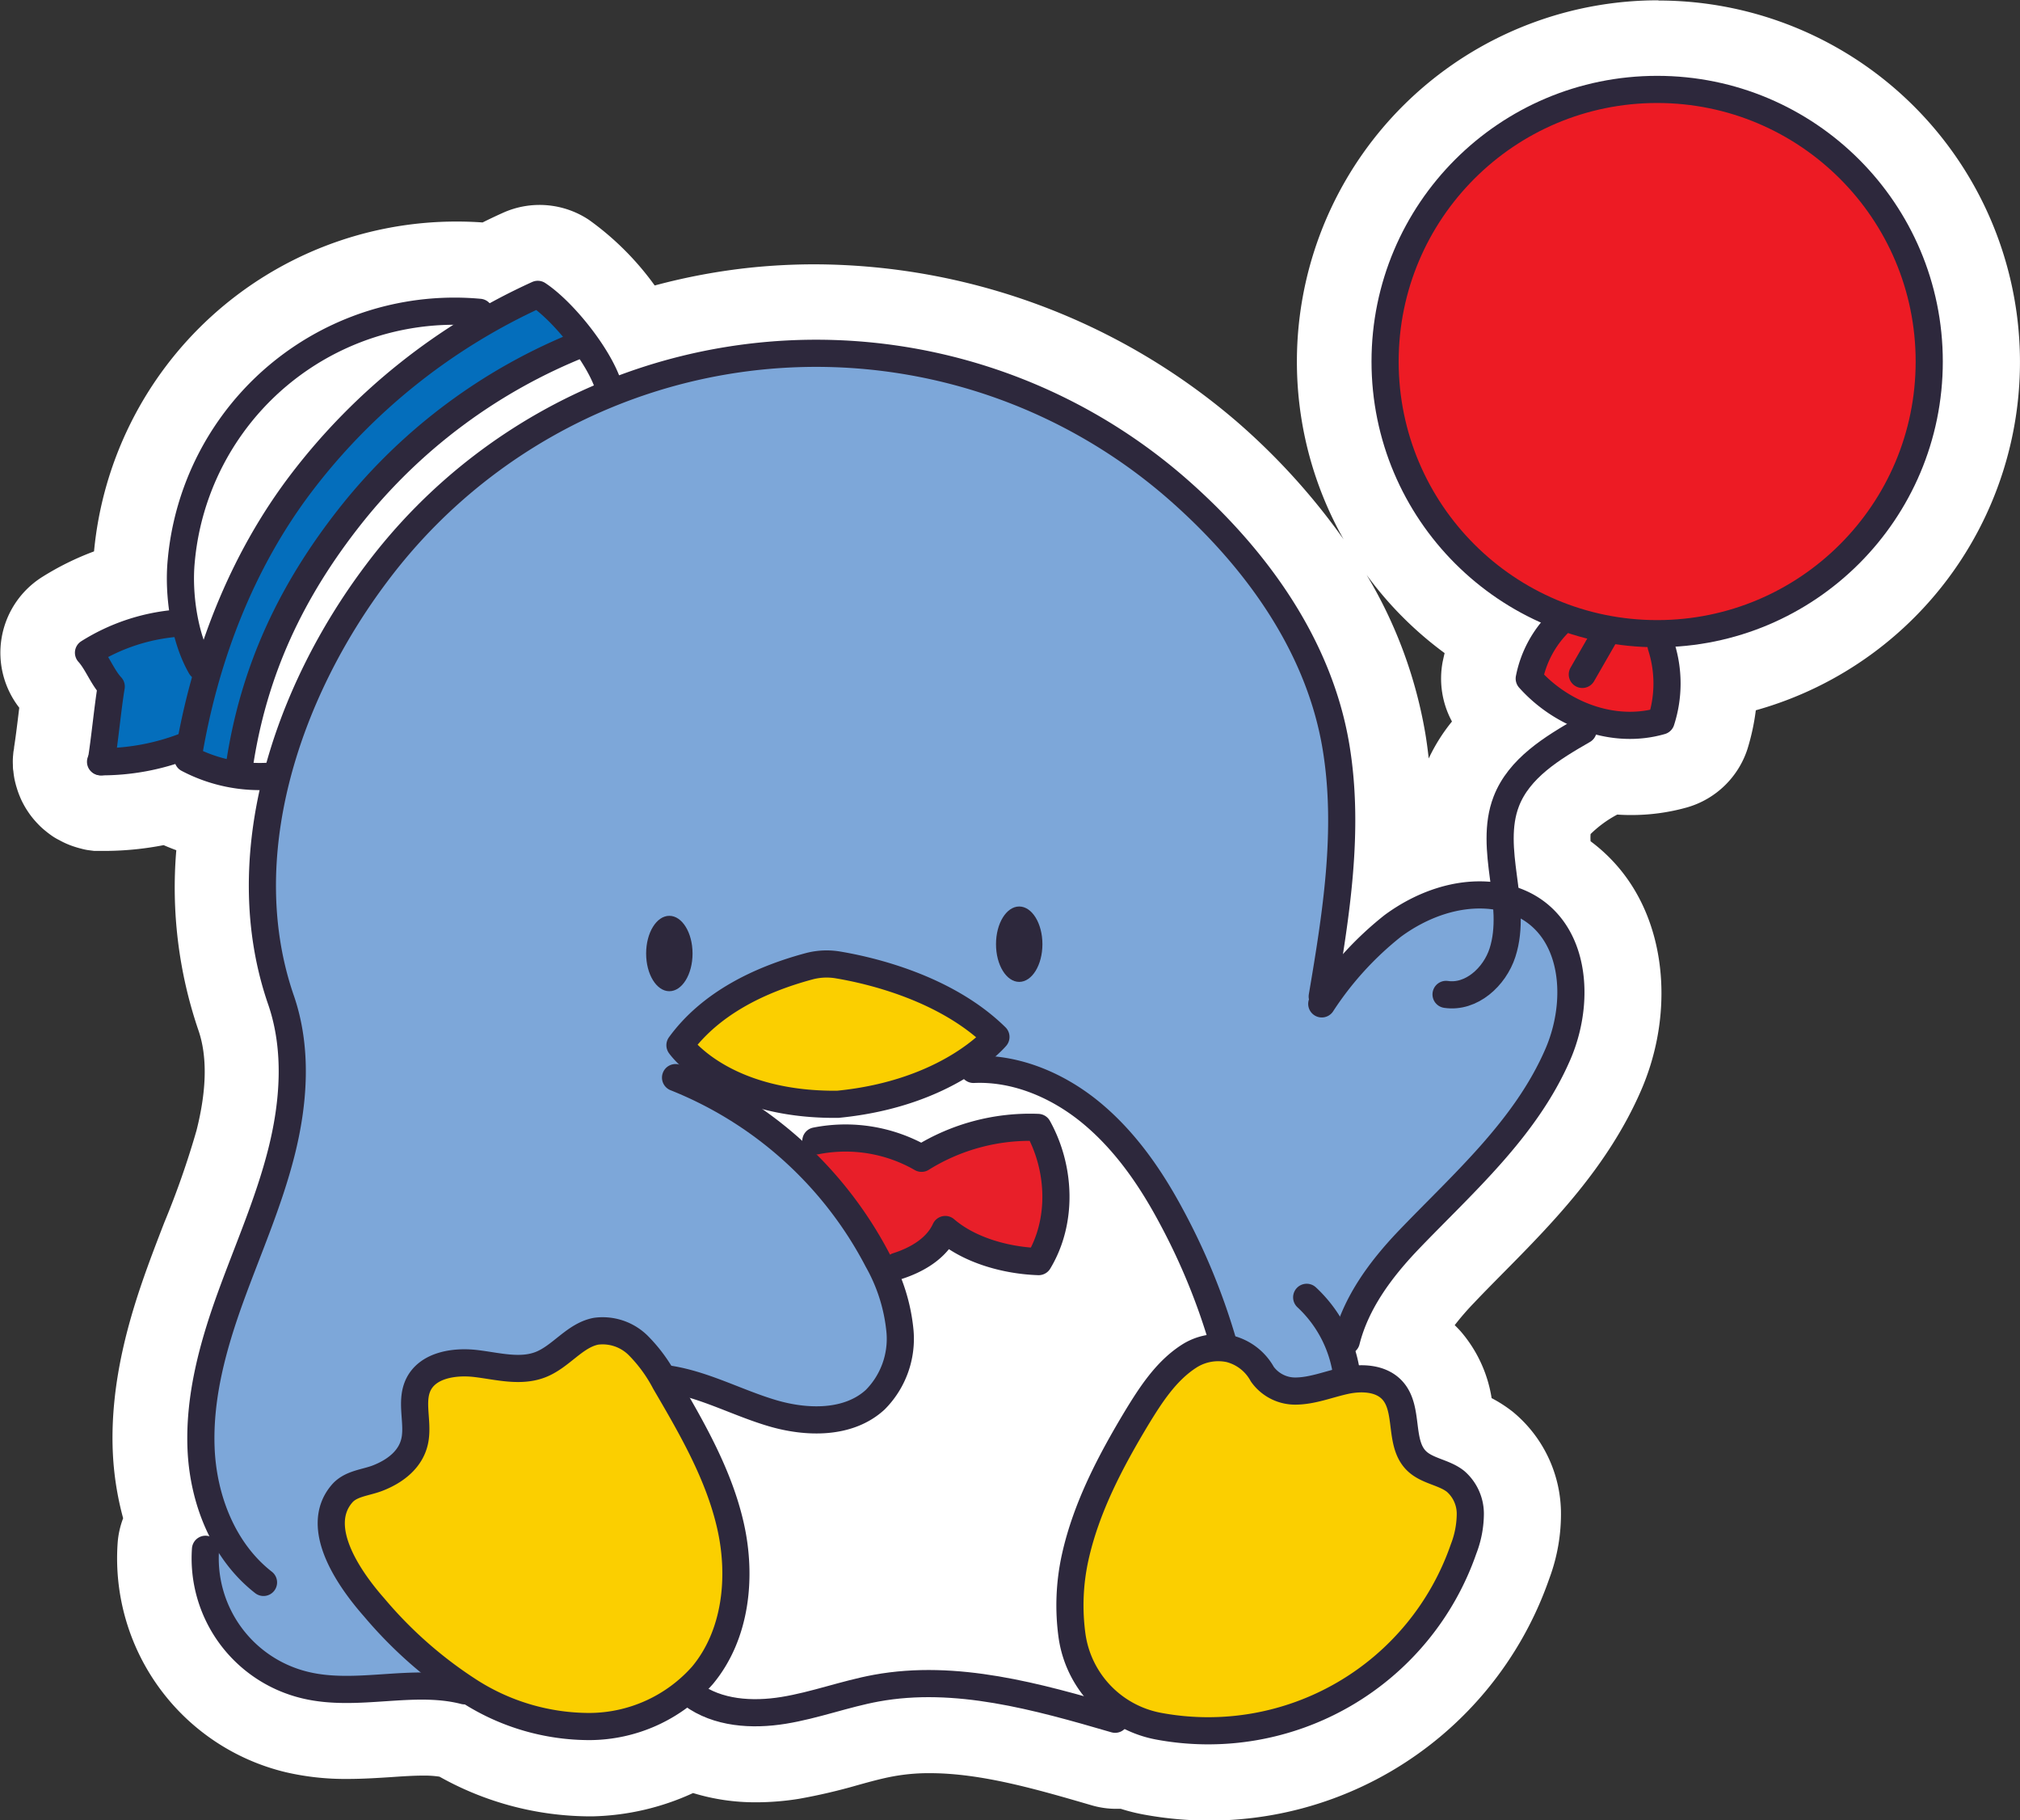 <svg xmlns="http://www.w3.org/2000/svg" viewBox="0 0 266.39 239.98"><rect x="0" y="0" width="266.39" height="239.98" fill="#333333" stroke="none"/><defs><style>.cls-1{fill:#fff;}.cls-2{fill:#ed1b24;}.cls-3{fill:#7da7d9;}.cls-4{fill:#2d283c;}.cls-5{fill:#fbcf00;}.cls-6{fill:#e81f29;}.cls-7{fill:#046ebc;}.cls-8{fill:none;stroke:#2d283c;stroke-linecap:round;stroke-linejoin:round;stroke-width:3.58px;}</style></defs><title>noob-pack-sanrio-tuxedo-sam-balloon</title><g><path d="M181.74,262.8a43.28,43.28,0,0,1-7.56-.67,21.06,21.06,0,0,1-3.46-.93,6.41,6.41,0,0,1-1.16.1,6.54,6.54,0,0,1-1.91-.28c-7.45-2.17-15.15-4.42-22.68-4.42a31.29,31.29,0,0,0-5.68.49c-1.66.3-3.38.77-5.2,1.27a66.67,66.67,0,0,1-7.17,1.68,30.77,30.77,0,0,1-4.8.4,22,22,0,0,1-8.7-1.66,28.2,28.2,0,0,1-12.93,3.51h-.78a36,36,0,0,1-17.64-5,16.31,16.31,0,0,0-3.94-.4c-1.41,0-2.92.1-4.52.21-1.76.11-3.55.23-5.42.23a29.61,29.61,0,0,1-7-.75,24,24,0,0,1-18.35-25,6.75,6.75,0,0,1,1.08-3.22,35,35,0,0,1-1.68-9.48c-.33-8.37,2.11-16.33,4.28-22.32.71-2,1.49-4,2.17-5.78A111.88,111.88,0,0,0,53,178.13c1.6-6.3,1.64-11.71.13-16.08a54.45,54.45,0,0,1-2.22-25.68,27.51,27.51,0,0,1-6.48-2.31,37.92,37.92,0,0,1-8.08,1h-.91l-.36,0-.45,0-.46-.1-.5-.14a6.37,6.37,0,0,1-.61-.23c-.17-.07-.38-.18-.59-.29a4.43,4.43,0,0,1-.56-.35,4.33,4.33,0,0,1-.51-.39,4.91,4.91,0,0,1-.48-.43c-.15-.15-.29-.31-.43-.48s-.27-.35-.4-.53-.21-.36-.32-.55-.2-.4-.28-.59-.16-.41-.23-.62-.12-.43-.16-.65A5.28,5.28,0,0,1,29,129c0-.16,0-.32,0-.48s0-.34,0-.5,0-.27,0-.42a2.73,2.73,0,0,1,.05-.4c.2-1.23.41-3,.62-4.64.1-.85.21-1.71.31-2.53l-.28-.48a11.58,11.58,0,0,0-.65-1.08,6.79,6.79,0,0,1,1.42-10.28,32.81,32.81,0,0,1,9-3.93c0-1,0-2,.11-3A43,43,0,0,1,82.52,62c1.28,0,2.58.06,3.85.17l.5.07c1.27-.65,2.53-1.26,3.76-1.82a6.74,6.74,0,0,1,6.55.53,36.28,36.28,0,0,1,9.43,10.25A76.66,76.66,0,0,1,121.89,68a75.71,75.71,0,0,1,7.85-.41,80.72,80.72,0,0,1,52.59,19.66c9,7.87,20.25,20.87,23,38.06A72.09,72.09,0,0,1,206,142a25.94,25.94,0,0,1,7.59-2.62,20.81,20.81,0,0,1,1.24-8.36,19.62,19.62,0,0,1,5.66-7.82c-.46-.45-.92-.92-1.35-1.4a6.81,6.81,0,0,1-1.61-5.84,20.37,20.37,0,0,1,1.27-4.11,42.66,42.66,0,1,1,30.35,5.51A25,25,0,0,1,248,125a6.8,6.8,0,0,1-4.58,4.46,21.94,21.94,0,0,1-6.05.85,21.65,21.65,0,0,1-2.88-.19c-3.13,1.8-6.23,3.73-7.05,5.86-.52,1.36-.39,3.35-.1,5.64a17.21,17.21,0,0,1,6.39,6.4c3.44,6,3.59,14.26.41,21.61-4,9.22-10.69,16-17.15,22.53l-3.63-3.44,3.56,3.52c-1.31,1.31-2.61,2.63-3.87,4a28.5,28.5,0,0,0-5.61,7.79,11.07,11.07,0,0,1,3.77,2.74c2.47,2.79,2.88,6.06,3.15,8.22,0,.22.06.46.09.7a14.48,14.48,0,0,1,4.23,2.26,12.38,12.38,0,0,1,4.47,9.26,19.57,19.57,0,0,1-1.26,7.18,42.35,42.35,0,0,1-40.19,28.5Z" class="cls-1" transform="translate(-22.33 -27.82)"/><path d="M241.05,37.82a37.67,37.67,0,0,1,2.45,75.26,18.43,18.43,0,0,1-.23,10.35,1.76,1.76,0,0,1-1.21,1.17,16.64,16.64,0,0,1-4.65.66h0a18.08,18.08,0,0,1-4.44-.57,1.71,1.71,0,0,1-.79,1c-4.12,2.36-7.94,4.78-9.36,8.48-1,2.64-.73,5.67-.27,9.06v.09l.21,1.65a12.19,12.19,0,0,1,6.66,5.52c2.63,4.57,2.69,11.29.16,17.13-3.63,8.37-10,14.8-16.12,21-1.35,1.37-2.69,2.72-4,4.1-4.22,4.43-6.66,8.37-7.68,12.41a1.8,1.8,0,0,1-.51.84c.18.63.35,1.26.47,1.9h.3a7.08,7.08,0,0,1,5.46,2.16c1.44,1.63,1.7,3.7,1.93,5.53.19,1.54.36,2.87,1.12,3.62a6,6,0,0,0,2.11,1.1,10.63,10.63,0,0,1,2.93,1.51,7.4,7.4,0,0,1,2.59,5.55,14.52,14.52,0,0,1-1,5.34,37.65,37.65,0,0,1-42.15,24.56,15.84,15.84,0,0,1-4.28-1.42,1.74,1.74,0,0,1-1.72.44c-7.53-2.2-15.84-4.63-24.09-4.63a36.4,36.4,0,0,0-6.58.57c-1.87.34-3.7.84-5.62,1.37a61.37,61.37,0,0,1-6.65,1.56,24.46,24.46,0,0,1-4,.34,15.93,15.93,0,0,1-8.93-2.44,22.78,22.78,0,0,1-12.83,4.29h-.65a31.26,31.26,0,0,1-15.91-4.74h0a1.74,1.74,0,0,1-.45-.06,21.05,21.05,0,0,0-5.22-.57c-1.58,0-3.2.11-4.86.22s-3.37.22-5.08.22a25.29,25.29,0,0,1-5.85-.61A19,19,0,0,1,47.82,232a1.79,1.79,0,0,1,1.79-1.67h.12a1.59,1.59,0,0,1,.39.07,28.4,28.4,0,0,1-2.9-11.65c-.29-7.51,2-14.87,4-20.44.69-1.9,1.43-3.82,2.14-5.67a119,119,0,0,0,4.52-13.26c1.84-7.27,1.84-13.64,0-19-3.24-9.34-3.14-19.13-1.07-28.41h0a22.31,22.31,0,0,1-10.32-2.54,1.77,1.77,0,0,1-.81-.9,33.84,33.84,0,0,1-9.27,1.5h-.9l-.06,0-.19,0-.15-.06-.16-.08a1.19,1.19,0,0,1-.15-.09l-.14-.1a1.36,1.36,0,0,1-.12-.12.74.74,0,0,1-.12-.13,1.47,1.47,0,0,1-.1-.13l-.09-.15-.07-.15-.06-.17a.85.85,0,0,1,0-.17.86.86,0,0,1,0-.17c0-.06,0-.12,0-.18v-.07s0-.07,0-.11,0-.08,0-.12c.22-1.33.44-3.13.66-4.88.17-1.46.36-3,.55-4.23A18.2,18.2,0,0,1,34.06,117a11.62,11.62,0,0,0-1.27-1.92,1.77,1.77,0,0,1-.44-1.44,1.8,1.8,0,0,1,.81-1.27,27.69,27.69,0,0,1,11.68-4.08,30.41,30.41,0,0,1-.22-6.65A38,38,0,0,1,82.52,67q1.7,0,3.39.15a1.8,1.8,0,0,1,1.2.62c1.82-1,3.68-1.94,5.58-2.8a1.93,1.93,0,0,1,.74-.16,1.77,1.77,0,0,1,1,.3c3.62,2.4,8.14,8.12,9.76,12.23A73,73,0,0,1,122.4,73a72,72,0,0,1,7.34-.38A75.63,75.63,0,0,1,179,91.05c8.36,7.33,18.85,19.37,21.42,35.1,1.51,9.26.51,18.5-.9,27.54a34.61,34.61,0,0,1,5.56-5.23,21.17,21.17,0,0,1,12.39-4.39c.52,0,1,0,1.56.07,0-.12,0-.25-.05-.37l0-.09c-.5-3.75-.84-7.4.48-10.83,1.68-4.36,5.46-7.09,9.67-9.57a20.8,20.8,0,0,1-6.3-4.79,1.8,1.8,0,0,1-.42-1.54,16,16,0,0,1,3.33-7,37.67,37.67,0,0,1,15.3-72.09m0-10a47.64,47.64,0,0,0-41.52,71.07,87.38,87.38,0,0,0-13.9-15.36,85.78,85.78,0,0,0-55.89-20.9,83,83,0,0,0-8.37.43,81.85,81.85,0,0,0-12.69,2.36A37.7,37.7,0,0,0,100,56.81a11.75,11.75,0,0,0-11.39-.91c-.87.39-1.75.81-2.64,1.25-1.13-.08-2.27-.12-3.4-.12a48,48,0,0,0-47.84,43.49,37.09,37.09,0,0,0-6.86,3.39,11.8,11.8,0,0,0-3,17.22l-.09.74c-.2,1.65-.41,3.34-.59,4.45,0,.24-.08.49-.1.73s-.05.49-.06.74a8.26,8.26,0,0,0,0,.86c0,.27,0,.54.06.83a11.21,11.21,0,0,0,.16,1.11c.11.51.22.89.3,1.14a10.43,10.43,0,0,0,.39,1.09,9.37,9.37,0,0,0,.47,1,11.08,11.08,0,0,0,.6,1,10.54,10.54,0,0,0,.64.87c.17.21.43.51.77.86a9.2,9.2,0,0,0,.83.76c.19.16.5.41.9.69s.72.45,1,.59a10.82,10.82,0,0,0,2.1.9c.25.08.49.15.74.21a8.43,8.43,0,0,0,.9.2l.85.11.64,0h1.06a41,41,0,0,0,7.47-.76c.55.24,1.1.46,1.67.67a58.24,58.24,0,0,0,2.91,23.72c1.19,3.43,1.11,7.87-.24,13.21A113.38,113.38,0,0,1,44,189c-.71,1.83-1.5,3.88-2.23,5.9-2.32,6.42-4.93,15-4.57,24.22A39.92,39.92,0,0,0,38.57,228a11.38,11.38,0,0,0-.73,3.32A29,29,0,0,0,60,261.48a34.7,34.7,0,0,0,8.18.89c2,0,4-.13,5.73-.24,1.53-.11,3-.2,4.21-.2a13.36,13.36,0,0,1,2.17.14,40.76,40.76,0,0,0,19.41,5.23h.9a33.46,33.46,0,0,0,13.13-3.07,28,28,0,0,0,8.38,1.22,35.81,35.81,0,0,0,5.59-.46,75.82,75.82,0,0,0,7.69-1.79c1.8-.5,3.34-.92,4.79-1.18a25.87,25.87,0,0,1,4.78-.41c6.81,0,14.17,2.15,21.28,4.22a11.47,11.47,0,0,0,3.31.48l.59,0a24.7,24.7,0,0,0,3.16.78,47.46,47.46,0,0,0,53.34-31.12,24.27,24.27,0,0,0,1.54-9,17.42,17.42,0,0,0-6.34-13,17.76,17.76,0,0,0-2.8-1.81,17.7,17.7,0,0,0-4.06-8.78q-.39-.44-.81-.84a35.85,35.85,0,0,1,2.53-2.92c1.22-1.29,2.48-2.56,3.8-3.9l.07-.07c6.48-6.55,13.81-14,18.18-24.06,3.81-8.77,3.55-18.77-.66-26.09a22.07,22.07,0,0,0-6-6.76,6.84,6.84,0,0,1,0-.95,15.06,15.06,0,0,1,3.52-2.57q.87.06,1.74.06a27,27,0,0,0,7.44-1,11.79,11.79,0,0,0,8-7.74,29.75,29.75,0,0,0,1.09-5.07,47.67,47.67,0,0,0-12.84-93.58Zm-30.29,100c-.12-1.08-.26-2.16-.44-3.25a60.27,60.27,0,0,0-7.76-21,47.73,47.73,0,0,0,10.29,10.32c-.09.37-.17.74-.25,1.11a11.9,11.9,0,0,0,1.22,7.91,23.58,23.58,0,0,0-3.06,4.86Z" class="cls-1" transform="translate(-22.33 -27.82)"/><path d="M224.26,116.21c.07-.24,3.24-6.26,3-6.35s-9.09-6.54-9.09-6.54l-7.62-8.57-4.54-9L205,77.42l1-5s.49-7.24.71-7.89,5.66-10.83,5.66-10.83L217.54,49s5.67-4.75,6.15-5,10.58-3.22,10.58-3.22L245.9,40l11.35,3.19,9.35,7.32,6.26,9.81,3.25,8.4,1,7.81-2.74,11.89s-9.41,13.11-9.25,13.56-9.29,6.18-9.29,6.18l-9.6,2.44-4.32,1.12.73,6.12s-1.41,5.47-1.77,5.66a72.77,72.77,0,0,1-8.08-.64c-.46-.14-5.13-2.37-5.44-2.58s-3.06-2.63-3.06-2.63Z" class="cls-2" transform="translate(-22.33 -27.82)"/><path d="M59.63,179c.14-.58,1.06-13.15,1.06-13.15l-.53-8s-3.07-8.9-3.11-9.55.42-5.13.42-5.13,2-12.23,2-12.62,1.27-7.83,1.27-7.83l9.88-21.1L80,92.65l22.67-14.32s9.59-1.78,11.75-2.23,24.05-.46,24.05-.46l19.48,4.48L171.8,87l17.7,18.37,5.16,10.16,5.3,19.34-2.9,24.74,11-12.25,13.66-1.5,4.7,3.72,2.78,5.88.89,6.55-2.33,6.81-10.22,14.38-9.73,8.48-7.2,10.73-1.37,4.4s1.29,15,1.19,15.34-8.55,11.15-8.55,11.15l-22.48,10.6-10.51,6.6-43.6-7.16-30.86-6.86-3.16,14.3-8-.42-8.93,1.07S54,246.57,54,246.29s-3.14-6-3.14-6-2.68-7.2-2.08-7.56,2.71-2.13,2.52-2.41-1.94-7.09-1.94-7.09-.08-10.15,0-11.5,4.73-14.13,4.73-14.13,5.11-15,5.3-15.25A23.49,23.49,0,0,0,59.63,179Z" class="cls-3" transform="translate(-22.33 -27.82)"/><path d="M46.14,109.64c-.31-.35.23-9.09.23-9.09l2.16-11.34,6.81-9.57,6.1-5.22L73.33,70l9-1.15,5,.89,7.94,1s6.21,5.36,6.31,5.56.64,2.79,1.06,3.09-1.69,1.71-1.69,1.71l-18.3,9.43-14.4,17.59-8,17.58-3.07,4.84-8.8-2.23-2.17-3.45Z" class="cls-1" transform="translate(-22.33 -27.82)"/><path d="M118,172.55l6.47-2.9,15.2-1.47L153,169.35l10.41,4.07,8.48,7.11,10.54,20.65,1.83,8.53,1,20.93L179.54,245s-9.6,8.13-9.84,8.3a36.84,36.84,0,0,1-3.94.56s-19.2-4.43-19.76-4.43S135.26,251,135.26,251l-7.47,2.43-9.17,1.09-4.25-2.08-5.23-15.32s-1-26.71-.74-26.83,4-.62,4-.62l8.56,3.08,11.63,2.71,7.81-4.56.62-6.09-1.91-8.43-8.92-14.21Z" class="cls-1" transform="translate(-22.33 -27.82)"/><ellipse cx="134.41" cy="124.49" class="cls-4" rx="3.06" ry="4.97"/><ellipse cx="88.27" cy="125.72" class="cls-4" rx="3.06" ry="4.97"/><path d="M129.12,155.3a23.92,23.92,0,0,1,13.3,1.95A38.24,38.24,0,0,1,153.51,165c-4.36,1.71-8.11,4.33-12.47,6-2.88,1.13-6.41,1.35-9.48,1.68A21.22,21.22,0,0,1,121,170.94a32.52,32.52,0,0,1-5.46-3.07c-.86-.6-1.7-1.23-2.51-1.88-1.09-.88-1.18-1.08-.09-2a48.62,48.62,0,0,1,10-6.73A23.39,23.39,0,0,1,129.12,155.3Z" class="cls-5" transform="translate(-22.33 -27.82)"/><path d="M127.85,179.36c1.5-1.42,3.83-1.41,5.88-1.18a48.22,48.22,0,0,1,10.4,2.36,58.72,58.72,0,0,1,12.42-4,4.68,4.68,0,0,1,2.52.06c1.45.61,1.91,2.42,2,4a27.1,27.1,0,0,1-2,12.77,1.94,1.94,0,0,1-.53.81,2,2,0,0,1-1.54.21,23.52,23.52,0,0,1-9.86-3.85,11.53,11.53,0,0,1-8.23,4.4c-.51-2.35-2-4.32-3.48-6.23s-2.75-3.65-4.11-5.48C130.31,181.88,128.87,180.74,127.85,179.36Z" class="cls-6" transform="translate(-22.33 -27.82)"/><path d="M66.09,227.7a44.18,44.18,0,0,1,2.89-4l5-1.95L76,220.05l1.15-5,.36-4.55,2.43-2.24s6.22.56,6.73.39,8.15-.51,8.15-.51l5.5-4.57,5.8.5,7.5,10.61,6.26,14.75v7.07l-2,7.5-4.84,6.8s-6.73,3.71-7.22,3.85-10.27.55-10.27.55l-7-2.09-11.4-7-8-8.32Z" class="cls-5" transform="translate(-22.33 -27.82)"/><path d="M168.78,222.2c-.94.57-5.35,13-5.35,13l1,11.25,4.33,6.76,4.92,2.29,12.49.51,12.32-3.86,9.26-6.84,6.23-10,2.23-8-2.43-4.57-4.59-3.41L207,213l-2.42-3.25-7.2.35-4.53,1.16-6.27-4.66-6.13-1.28-3.73,4.43-3.57,4.6-4.89,7.7Z" class="cls-5" transform="translate(-22.33 -27.82)"/><path d="M34,114.7c.42-.3,6.95-3.14,7.62-3.51a30.44,30.44,0,0,1,3.26-1.13s2.89,4.33,3.45,4.64a2.63,2.63,0,0,0,1.6,0l4-9.44,5.29-9.64,6.49-8.52L73.91,79l9.26-7.39L94,66.09s5.31,5.85,5.16,6.09S82.43,82,82.43,82L67,97.85l-8.13,13.74-4,11.92-1.67,6.42-5.34-1.67L46.14,127l-5.74.55s-4.81,1.52-4.81,1.11,2.11-10.22,2.11-10.22Z" class="cls-7" transform="translate(-22.33 -27.82)"/><path d="M231.11,124.1c-4.08,2.34-8.45,5-10.14,9.39-1.21,3.13-.82,6.62-.38,9.94s.92,6.79-.12,10-4.12,6-7.44,5.5" class="cls-8" transform="translate(-22.33 -27.82)"/><circle cx="218.54" cy="47.67" r="35.88" class="cls-8"/><path d="M228,109.86a14.24,14.24,0,0,0-4,7.43c4.31,4.82,11.18,7.39,17.39,5.59a16.07,16.07,0,0,0,0-9.89" class="cls-8" transform="translate(-22.33 -27.82)"/><path d="M233.91,111.68,231,116.74" class="cls-8" transform="translate(-22.33 -27.82)"/><path d="M196.64,160.18A43.08,43.08,0,0,1,206,149.9c3.75-2.76,8.43-4.5,13.06-4,10.65,1.26,12.32,12.62,8.71,20.94-4.27,9.85-12.53,17-19.78,24.58-3.6,3.79-6.83,8.14-8.11,13.21" class="cls-8" transform="translate(-22.33 -27.82)"/><path d="M184.48,205.66A6.83,6.83,0,0,1,188.8,209a5.32,5.32,0,0,0,4.33,2.23c2.25,0,4.38-.89,6.58-1.37s4.79-.36,6.28,1.32c2.2,2.47.78,6.9,3.13,9.23,1.4,1.39,3.65,1.51,5.18,2.74a5.67,5.67,0,0,1,1.93,4.22,13,13,0,0,1-.89,4.68,35.64,35.64,0,0,1-40.14,23.38,14.15,14.15,0,0,1-11.49-11.9,29.4,29.4,0,0,1,.41-10.38c1.46-6.58,4.65-12.63,8.12-18.4,1.83-3,3.84-6.12,6.81-8.06A7.14,7.14,0,0,1,184.48,205.66Z" class="cls-8" transform="translate(-22.33 -27.82)"/><path d="M194.65,198.87A17,17,0,0,1,200,209.71" class="cls-8" transform="translate(-22.33 -27.82)"/><path d="M129.92,178.25a20.12,20.12,0,0,1,13.94,2.29,27,27,0,0,1,15.36-4.07c3,5.4,3.27,12.4.08,17.69-4.23-.14-9.1-1.46-12.31-4.23-1.13,2.49-3.73,4-6.33,4.83" class="cls-8" transform="translate(-22.33 -27.82)"/><path d="M112,165.63c4-5.49,10.46-8.64,17-10.4a9,9,0,0,1,3.87-.18c4.22.71,14.2,3,20.8,9.49,0,0-6.21,7.45-20.86,8.88C117.54,173.57,112,165.63,112,165.63Z" class="cls-8" transform="translate(-22.33 -27.82)"/><path d="M150.71,168.82c5.67-.25,11.25,2.16,15.62,5.8S174,183,176.69,188a85.33,85.33,0,0,1,7.05,17.24" class="cls-8" transform="translate(-22.33 -27.82)"/><path d="M111.42,169.9A51.59,51.59,0,0,1,138.08,194a23.45,23.45,0,0,1,2.94,9.37,11.38,11.38,0,0,1-3.27,9c-3.52,3.23-9,3.12-13.57,1.77s-8.87-3.73-13.59-4.48" class="cls-8" transform="translate(-22.33 -27.82)"/><path d="M77.09,217.43c.34-2.33-.61-4.85.39-7,1.24-2.62,4.74-3.17,7.61-2.83s5.89,1.2,8.58.12,4.47-3.85,7.27-4.38a6.66,6.66,0,0,1,5.53,1.85,20,20,0,0,1,3.56,4.86c3.51,6,7.07,12.11,8.62,18.88s.77,14.44-3.68,19.78a20,20,0,0,1-14.83,6.75,29.37,29.37,0,0,1-15.9-4.65,56.12,56.12,0,0,1-12.57-11.06c-3-3.4-8.17-10.44-4.23-15,1.13-1.31,3-1.42,4.58-2C74.44,221.84,76.7,220.16,77.09,217.43Z" class="cls-8" transform="translate(-22.33 -27.82)"/><path d="M58.43,130.12a20.3,20.3,0,0,1-11.32-2.25c2.14-13.16,7-26,15.14-36.61a81.63,81.63,0,0,1,31-24.63c3.42,2.27,8.08,8.15,9.32,12.06" class="cls-8" transform="translate(-22.33 -27.82)"/><path d="M45.59,110A25.83,25.83,0,0,0,34,113.88c1.15,1.27,1.82,3.19,3,4.46-.46,2.75-.87,7.17-1.33,9.92" class="cls-8" transform="translate(-22.33 -27.82)"/><path d="M35.59,128.26a30.53,30.53,0,0,0,11.18-2.07" class="cls-8" transform="translate(-22.33 -27.82)"/><path d="M48.81,115.72c-2.18-3.77-3-9.59-2.58-13.93A36.18,36.18,0,0,1,85.57,69" class="cls-8" transform="translate(-22.33 -27.82)"/><path d="M53.88,128.91c1.86-12.64,6.86-23.25,14.81-33.26A73.51,73.51,0,0,1,99.16,73.1" class="cls-8" transform="translate(-22.33 -27.82)"/><path d="M49.43,232.09A17.19,17.19,0,0,0,62.58,250c6.86,1.65,14.22-1,21,.75" class="cls-8" transform="translate(-22.33 -27.82)"/><path d="M113.59,251.23c3.38,2.49,7.93,2.77,12.07,2.1s8.1-2.17,12.23-2.93c10.51-1.92,21.23,1.11,31.5,4.1" class="cls-8" transform="translate(-22.33 -27.82)"/><path d="M57.08,236.46c-5.33-4.15-8-11.06-8.24-17.81s1.58-13.4,3.88-19.75,5.05-12.56,6.71-19.11,2.17-13.59,0-20C52.87,141,60,119.31,72,103.39a72.42,72.42,0,0,1,105.72-11c10.24,9,18.63,20.59,20.82,34.05,1.77,10.85,0,21.93-1.84,32.77" class="cls-8" transform="translate(-22.33 -27.82)"/></g></svg>